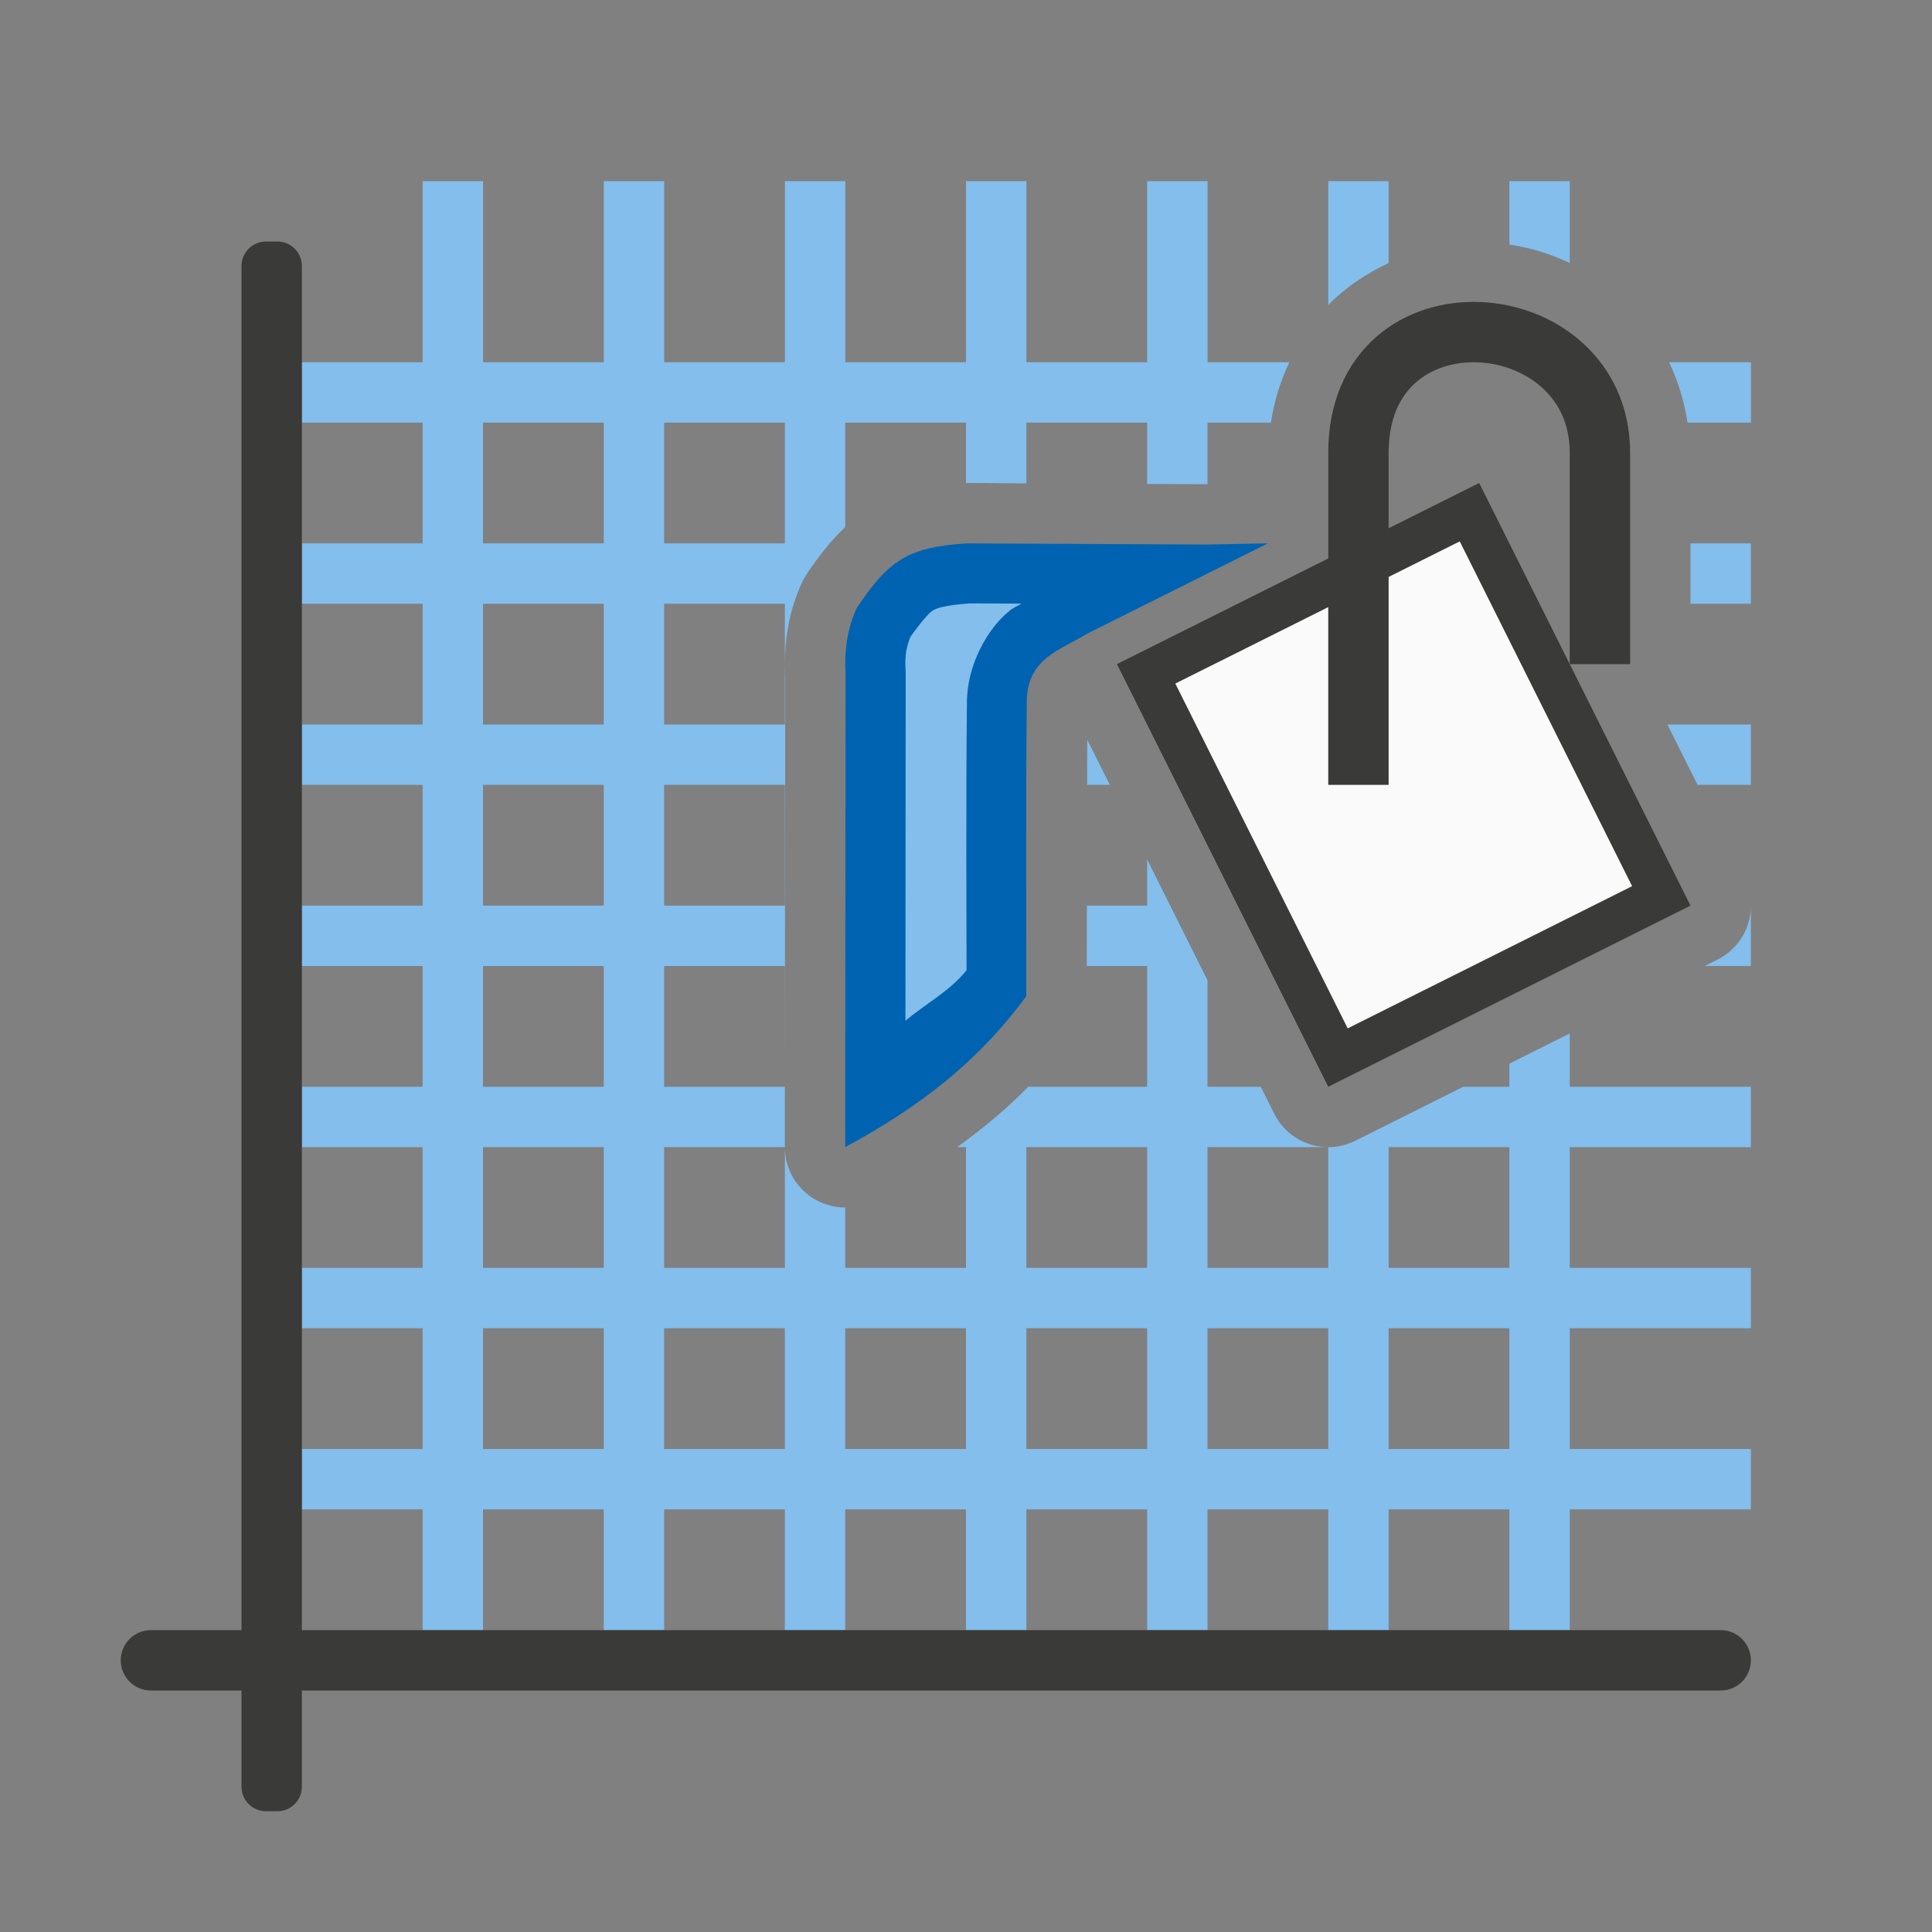 <svg viewBox="0 0 32 32" xmlns="http://www.w3.org/2000/svg"><rect x="0" y="0" width="32" height="32" fill="#808080" stroke="none"/><path d="m7 3v3h-2v1h2v2h-2v1h2v2h-2v1h2v2h-2v1h2v2h-2v1h2v2h-2v1h2v2h-2v1h2v2h1v-2h2v2h1v-2h2v2h1v-2h2v2h1v-2h2v2h1v-2h2v2h1v-2h2v2h1v-2h3v-1h-3v-2h3v-1h-3v-2h3v-1h-3v-.883l-1 .5v.383h-.764l-1.789.895c-.139.069-.292.106-.447.105v2h-2v-2h1.963c-.365-.014-.694-.226-.857-.553l-.223-.447h-.883v-1.764l-1-2.002v.766h-.998c0.0.321-.002.754-.002 1h1v2h-1.969c-.364.373-.761.697-1.176 1h.145v2h-2v-1c-.552-0-1-.448-1-1v2h-2v-2h2v-1h-2v-2h2v2l.006-6.795c.001.055-.017-.232.008-.518.024-.286.089-.654.273-1.045.021-.045.045-.088.072-.129.196-.294.4-.557.641-.783v-1.73h2v1c.002-0.0.004-0.0.006 0l.994.006v-1.006h2v1.016l.973.004h.027v-1.02h1.051c.052-.347.154-.683.305-1h-1.355v-3h-1v3h-2v-3h-1v3h-2v-3h-1v3h-2v-3h-1v3h-2v-3zm15 0v2.057c.009-.01.016-.022.025-.031.281-.281.616-.499.975-.67v-1.355zm3 0v1.051c.347.052.683.154 1 .305v-1.355zm2.645 3c.151.317.253.653.305 1h1.051v-1zm-19.645 1h2v2h-2zm3 0h2v2h-2zm17 2v1h1v-1zm-20 1h2v2h-2zm3 0h2v2h-2zm16.617 2 .5 1h.883v-1zm-9.609.25c-.002.291-.001.458-.002.75h.377zm-10.008.75h2v2h-2zm3 0h2v2h-2zm18 2.037c-.014.365-.226.694-.553.857l-.211.105h.764zm-21 .963h2v2h-2zm0 3h2v2h-2zm9 0h2v2h-2zm6 0h2v2h-2zm-15 3h2v2h-2zm3 0h2v2h-2zm3 0h2v2h-2zm3 0h2v2h-2zm3 0h2v2h-2zm3 0h2v2h-2z" fill="#83beec"/><g fill="#3a3a38" transform="matrix(0 -1 -1 0 0 0)"><path d="m-29.593-5h25.186c.225 0 .407.181.407.407v.186c0 .225-.181.407-.407.407h-25.186c-.225 0-.407-.181-.407-.407v-.186c0-.225.181-.407.407-.407z"/><path d="m-27.5-29c.277 0 .5.223.5.5v26c0 .277-.223.5-.5.5s-.5-.223-.5-.5v-26c0-.277.223-.5.5-.5z"/></g><g transform="matrix(1 0 0 -1 14 21)"><g fill-rule="evenodd" transform="matrix(1 0 0 -1 0 16)"><path d="m7 4-1.02.019-3.98-.019c-.932.067-1.261.247-1.809 1.069-.235.5-.188 1.006-.186 1.113l-.006 7.818c1.231-.666 2.188-1.4 3-2.5.003-.951-.012-2.988.008-4.853-.009-.743.556-.877.992-1.147z" fill="#0063b1"/><path d="m2.061 4.994c-.393.03-.537.074-.607.115-.062.036-.193.184-.377.443-.037.098-.068.205-.076.305-.01.12-.004.139 0 .301 0.0.008 0.0.017 0 .025l-.004 5.725c.321-.276.735-.489 1.012-.838-.001-.62-.011-2.858.006-4.412-.007-.624.332-1.234.691-1.529.098-.081.125-.075.211-.131z" fill="#83beec"/></g><path d="m10.5 13-6-3 3.5-7 6 3z" fill="#3a3a38"/><path d="m10.178 3.967-4.711 2.355 2.855 5.711 4.711-2.355z" fill="#fafafa" transform="matrix(1 0 0 -1 0 16)"/><path d="m8.5 8v5.5c0 2.828 4 2.5 4 0v-3.5" fill="none" stroke="#3a3a38"/></g></svg>